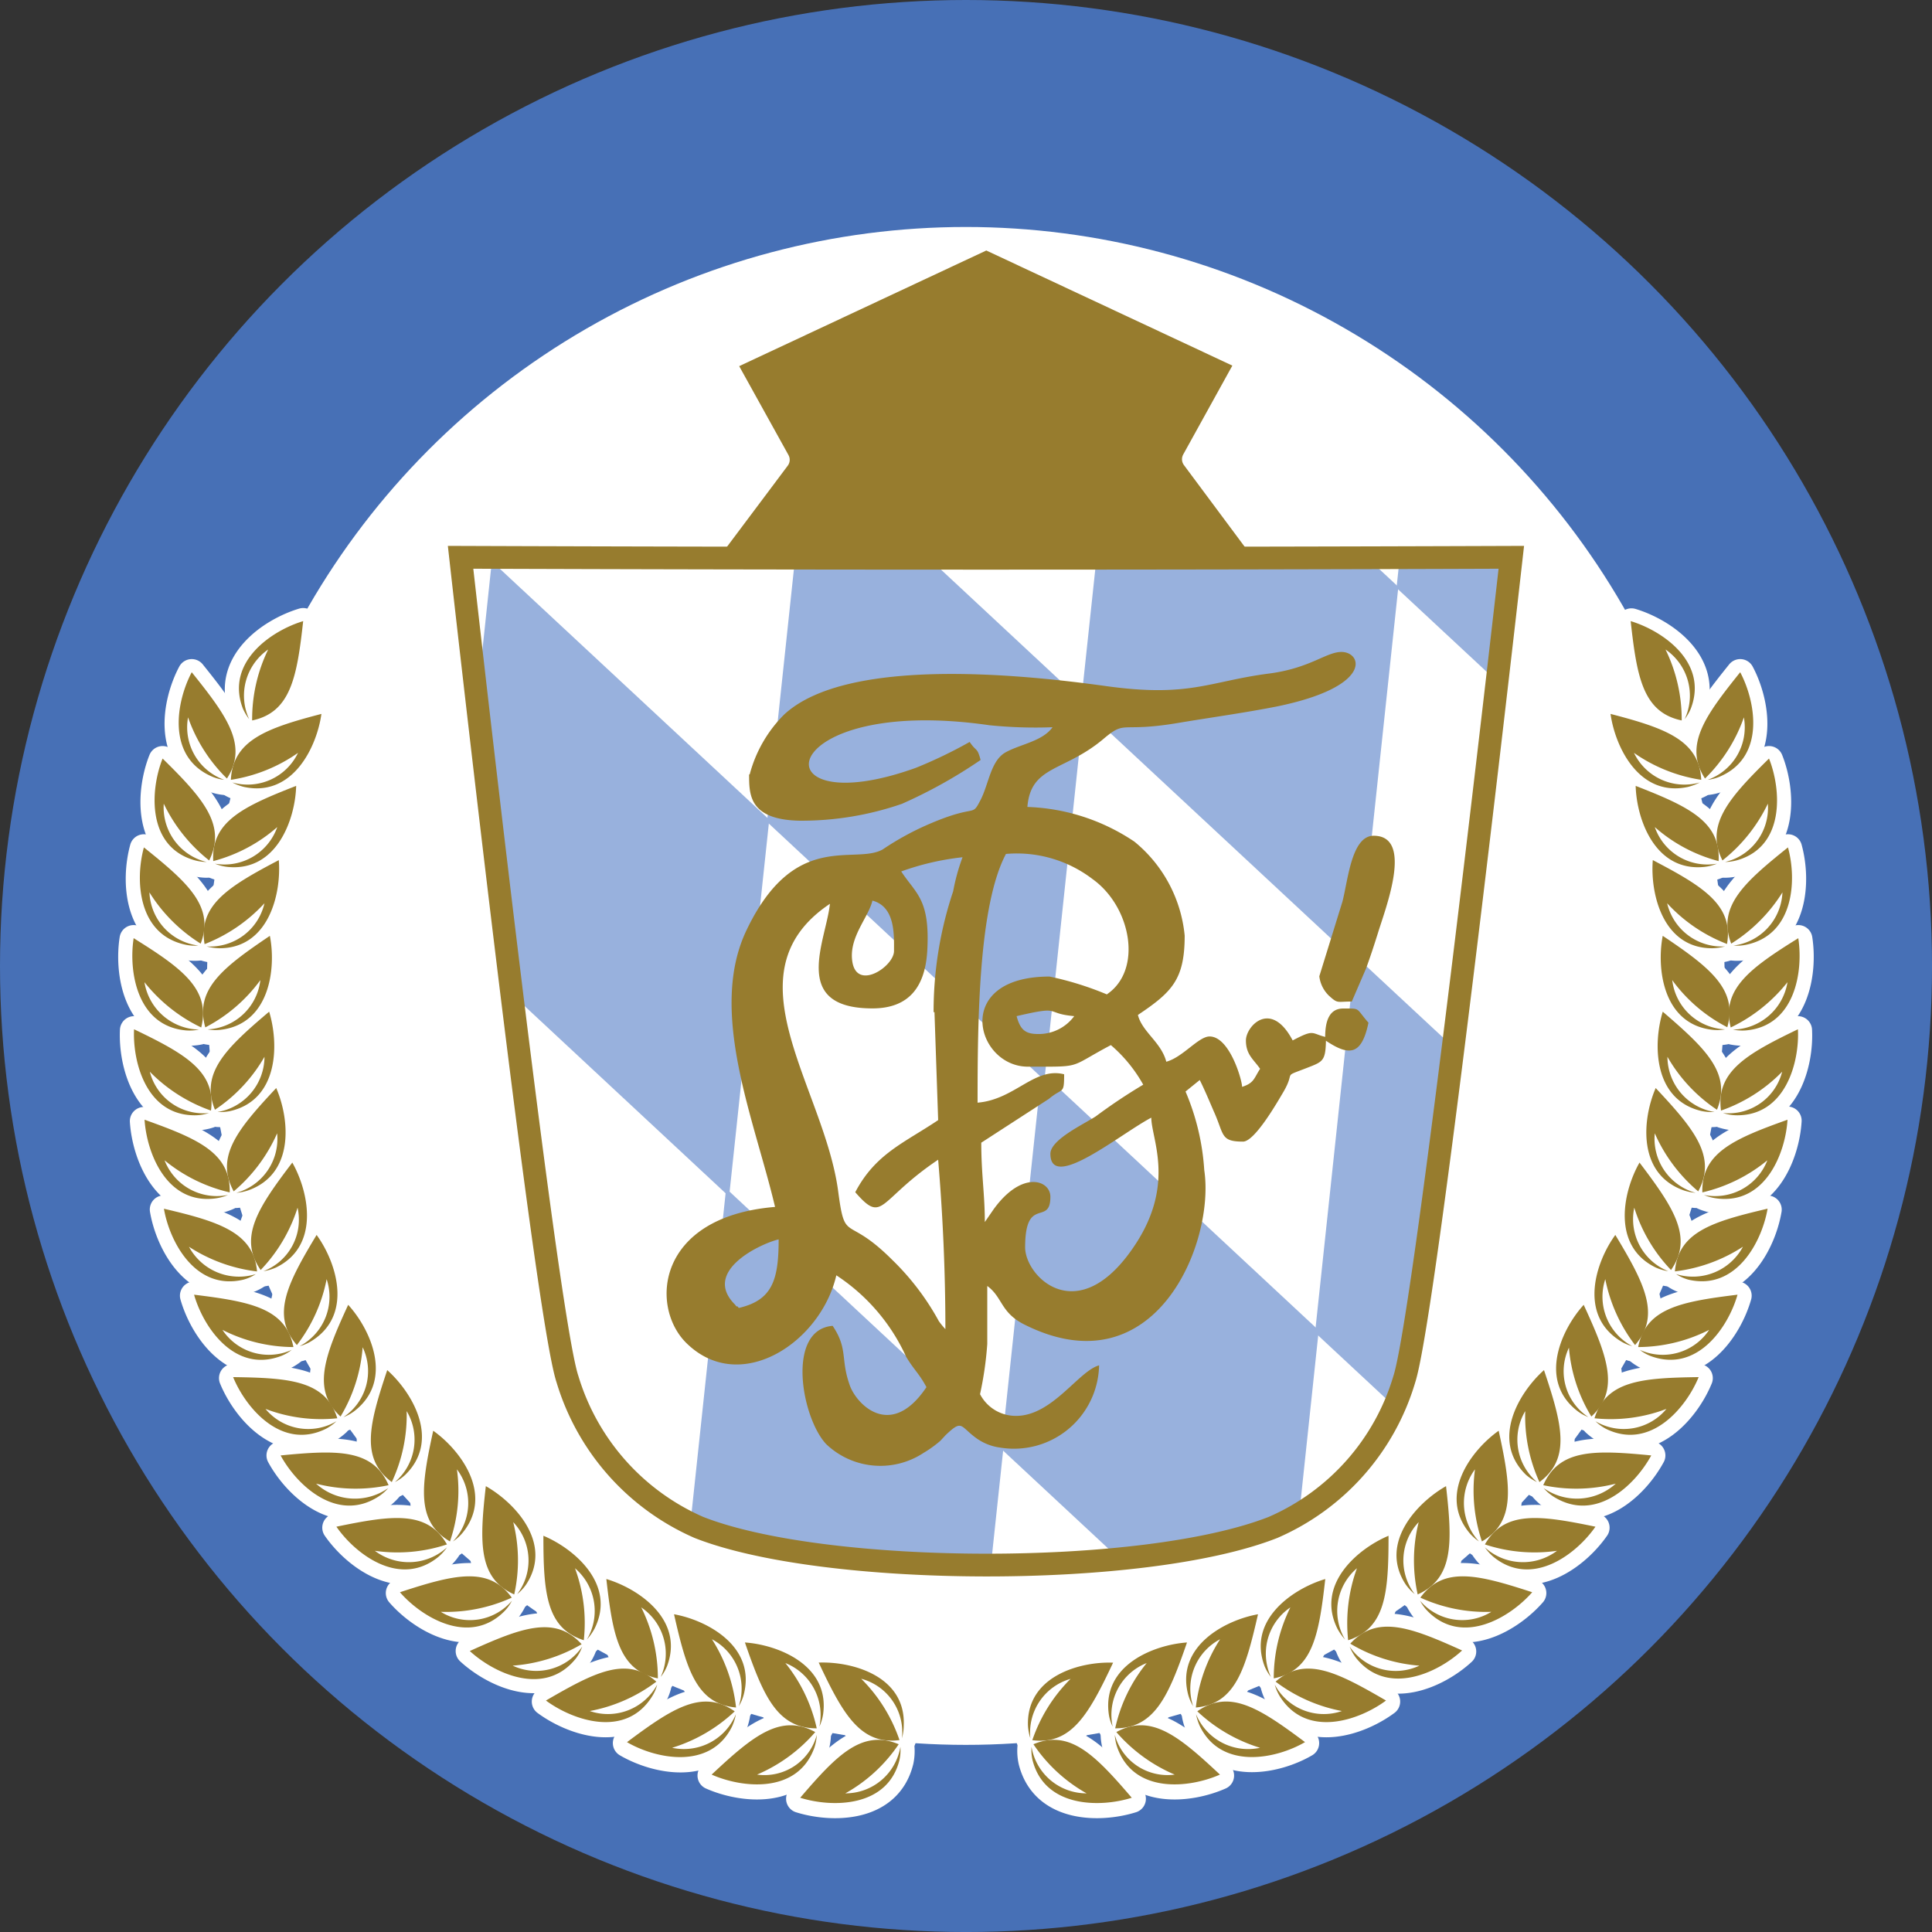 <?xml version="1.0" encoding="UTF-8"?> <svg xmlns="http://www.w3.org/2000/svg" xmlns:xlink="http://www.w3.org/1999/xlink" width="90.879" height="90.879" viewBox="0 0 90.879 90.879"><rect x="0" y="0" width="90.879" height="90.879" fill="#333333" stroke="none"/><defs><clipPath id="clip-path"><path id="Контур_108" data-name="Контур 108" d="M91.334,47.409s-4,35.479-5.033,38.657a11.014,11.014,0,0,1-6.175,6.976c-6.1,2.4-21.108,2.323-27.009,0a11.1,11.1,0,0,1-6.182-6.976c-1.061-3.178-5.027-38.657-5.027-38.657C58.4,47.469,74.839,47.469,91.334,47.409Z" transform="translate(-41.909 -47.409)" fill="none"></path></clipPath></defs><g id="Сгруппировать_1892" data-name="Сгруппировать 1892" transform="translate(9953.013 -16656.012)"><circle id="Эллипс_18" data-name="Эллипс 18" cx="45.44" cy="45.44" r="45.44" transform="translate(-9953.013 16656.012)" fill="#4770b6"></circle><path id="Контур_26" data-name="Контур 26" d="M65.447,127.922h0a2.63,2.63,0,0,0-1.6-2.991A7.42,7.42,0,0,1,65.327,128c-1.856.033-2.51-1.522-3.378-4.005,1.549.1,4.005,1.061,3.678,3.378A2.3,2.3,0,0,1,65.447,127.922Z" transform="translate(-9979.917 16609.355)" fill="#fff" stroke="#fff" stroke-linejoin="round" stroke-width="1.33" fill-rule="evenodd"></path><path id="Контур_27" data-name="Контур 27" d="M71.06,128.923h0a2.6,2.6,0,0,0-1.915-2.8,7.459,7.459,0,0,1,1.8,2.884c-1.842.24-2.67-1.235-3.8-3.645,1.555-.06,4.1.621,4,2.957A2.324,2.324,0,0,1,71.06,128.923Z" transform="translate(-9981.647 16608.9)" fill="#fff" stroke="#fff" stroke-linejoin="round" stroke-width="1.33" fill-rule="evenodd"></path><path id="Контур_28" data-name="Контур 28" d="M64.546,130.232h0a2.365,2.365,0,0,1-.113.6c-.794,2.2-3.411,1.9-4.833,1.268,1.943-1.822,3.244-2.891,4.873-2a7.5,7.5,0,0,1-2.737,2A2.544,2.544,0,0,0,64.546,130.232Z" transform="translate(-9979.138 16607.432)" fill="#fff" stroke="#fff" stroke-linejoin="round" stroke-width="1.33" fill-rule="evenodd"></path><path id="Контур_29" data-name="Контур 29" d="M59.993,126.283h0a2.192,2.192,0,0,0,.24-.567c.574-2.263-1.756-3.485-3.284-3.758.587,2.6,1.061,4.219,2.917,4.386a7.475,7.475,0,0,0-1.135-3.211A2.622,2.622,0,0,1,59.993,126.283Z" transform="translate(-9978.256 16610.033)" fill="#fff" stroke="#fff" stroke-linejoin="round" stroke-width="1.33" fill-rule="evenodd"></path><path id="Контур_30" data-name="Контур 30" d="M58.756,128.7h0a2.632,2.632,0,0,1-3,1.575,7.415,7.415,0,0,0,2.944-1.709c-1.522-1.068-2.931-.147-5.067,1.449,1.335.781,3.919,1.369,4.94-.734A2.542,2.542,0,0,0,58.756,128.7Z" transform="translate(-9977.153 16607.99)" fill="#fff" stroke="#fff" stroke-linejoin="round" stroke-width="1.33" fill-rule="evenodd"></path><path id="Контур_31" data-name="Контур 31" d="M54.736,124.083h0a2.627,2.627,0,0,0-.915-3.271,7.481,7.481,0,0,1,.781,3.338c-1.822-.367-2.123-2-2.423-4.673,1.489.441,3.678,1.9,2.857,4.092A2.243,2.243,0,0,1,54.736,124.083Z" transform="translate(-9976.67 16610.857)" fill="#fff" stroke="#fff" stroke-linejoin="round" stroke-width="1.33" fill-rule="evenodd"></path><path id="Контур_32" data-name="Контур 32" d="M53.153,126.542h0a2,2,0,0,1-.24.554c-1.248,2-3.738,1.121-4.993.194,2.3-1.335,3.8-2.116,5.194-.888a7.459,7.459,0,0,1-3.131,1.382A2.639,2.639,0,0,0,53.153,126.542Z" transform="translate(-9975.253 16608.762)" fill="#fff" stroke="#fff" stroke-linejoin="round" stroke-width="1.33" fill-rule="evenodd"></path><path id="Контур_33" data-name="Контур 33" d="M49.792,121.307h0a2.672,2.672,0,0,0,.354-.5c1.055-2.083-.961-3.778-2.4-4.379,0,2.67.127,4.346,1.9,4.913a7.449,7.449,0,0,0-.414-3.385A2.642,2.642,0,0,1,49.792,121.307Z" transform="translate(-9975.198 16611.871)" fill="#fff" stroke="#fff" stroke-linejoin="round" stroke-width="1.33" fill-rule="evenodd"></path><path id="Контур_34" data-name="Контур 34" d="M47.846,123.759h0a2.615,2.615,0,0,1-3.271.895,7.544,7.544,0,0,0,3.244-1.055c-1.248-1.375-2.83-.781-5.26.32,1.148,1.055,3.525,2.176,4.987.347A1.929,1.929,0,0,0,47.846,123.759Z" transform="translate(-9973.473 16609.754)" fill="#fff" stroke="#fff" stroke-linejoin="round" stroke-width="1.33" fill-rule="evenodd"></path><path id="Контур_35" data-name="Контур 35" d="M45.081,118.01h0a2.625,2.625,0,0,0-.187-3.391,7.346,7.346,0,0,1,.047,3.411c-1.7-.761-1.636-2.443-1.335-5.093,1.335.754,3.178,2.67,1.9,4.62A2.122,2.122,0,0,1,45.081,118.01Z" transform="translate(-9973.766 16613.031)" fill="#fff" stroke="#fff" stroke-linejoin="round" stroke-width="1.33" fill-rule="evenodd"></path><path id="Контур_36" data-name="Контур 36" d="M42.9,120.425h0a2.1,2.1,0,0,1-.354.494c-1.649,1.656-3.9.274-4.913-.895,2.53-.828,4.166-1.248,5.26.254a7.446,7.446,0,0,1-3.338.668A2.6,2.6,0,0,0,42.9,120.425Z" transform="translate(-9971.833 16610.924)" fill="#fff" stroke="#fff" stroke-linejoin="round" stroke-width="1.33" fill-rule="evenodd"></path><path id="Контур_37" data-name="Контур 37" d="M40.69,114.234h0a1.984,1.984,0,0,0,.454-.407c1.482-1.809-.113-3.9-1.382-4.8-.567,2.6-.821,4.272.788,5.207a7.339,7.339,0,0,0,.327-3.391A2.627,2.627,0,0,1,40.69,114.234Z" transform="translate(-9972.397 16614.332)" fill="#fff" stroke="#fff" stroke-linejoin="round" stroke-width="1.33" fill-rule="evenodd"></path><path id="Контур_38" data-name="Контур 38" d="M38.36,116.559h0a2.659,2.659,0,0,1-3.391.16,7.414,7.414,0,0,0,3.391-.3c-.921-1.615-2.59-1.375-5.2-.834.887,1.282,2.97,2.891,4.786,1.429A2.306,2.306,0,0,0,38.36,116.559Z" transform="translate(-9970.349 16612.287)" fill="#fff" stroke="#fff" stroke-linejoin="round" stroke-width="1.33" fill-rule="evenodd"></path><path id="Контур_39" data-name="Контур 39" d="M36.715,110.024h0a2.616,2.616,0,0,0,.554-3.338,7.424,7.424,0,0,1-.7,3.338c-1.489-1.108-1.061-2.737-.214-5.267,1.162,1.028,2.523,3.284.854,4.92A2.3,2.3,0,0,1,36.715,110.024Z" transform="translate(-9971.153 16615.752)" fill="#fff" stroke="#fff" stroke-linejoin="round" stroke-width="1.33" fill-rule="evenodd"></path><path id="Контур_40" data-name="Контур 40" d="M34.289,112.164h0a2.113,2.113,0,0,1-.461.4c-1.962,1.262-3.858-.567-4.6-1.936,2.67-.26,4.338-.314,5.079,1.4a7.444,7.444,0,0,1-3.411-.073A2.6,2.6,0,0,0,34.289,112.164Z" transform="translate(-9969.041 16613.846)" fill="#fff" stroke="#fff" stroke-linejoin="round" stroke-width="1.33" fill-rule="evenodd"></path><path id="Контур_41" data-name="Контур 41" d="M33.2,105.367h0a2,2,0,0,0,.533-.3c1.836-1.442.734-3.832-.314-4.98-1.114,2.417-1.722,4.005-.36,5.254A7.458,7.458,0,0,0,34.1,102.13,2.537,2.537,0,0,1,33.2,105.367Z" transform="translate(-9970.054 16617.303)" fill="#fff" stroke="#fff" stroke-linejoin="round" stroke-width="1.33" fill-rule="evenodd"></path><path id="Контур_42" data-name="Контур 42" d="M30.74,107.323h0a2.613,2.613,0,0,1-3.338-.581,7.335,7.335,0,0,0,3.378.441c-.554-1.776-2.236-1.9-4.9-1.936.587,1.435,2.27,3.465,4.366,2.43A2.688,2.688,0,0,0,30.74,107.323Z" transform="translate(-9967.927 16615.59)" fill="#fff" stroke="#fff" stroke-linejoin="round" stroke-width="1.33" fill-rule="evenodd"></path><path id="Контур_43" data-name="Контур 43" d="M30.2,100.464h0a2.625,2.625,0,0,0,1.268-3.151,7.412,7.412,0,0,1-1.4,3.1c-1.222-1.4-.447-2.9.928-5.18.915,1.254,1.748,3.751-.234,4.986A2.505,2.505,0,0,1,30.2,100.464Z" transform="translate(-9969.116 16618.916)" fill="#fff" stroke="#fff" stroke-linejoin="round" stroke-width="1.33" fill-rule="evenodd"></path><path id="Контур_44" data-name="Контур 44" d="M27.723,102.034h0a2.617,2.617,0,0,1-3.258-.941,7.427,7.427,0,0,0,3.338.808c-.36-1.829-2-2.136-4.673-2.463.427,1.5,1.883,3.7,4.072,2.891A2.133,2.133,0,0,0,27.723,102.034Z" transform="translate(-9967.014 16617.521)" fill="#fff" stroke="#fff" stroke-linejoin="round" stroke-width="1.33" fill-rule="evenodd"></path><path id="Контур_45" data-name="Контур 45" d="M27.722,95.241h0a2.139,2.139,0,0,0,.587-.18c2.1-1.007,1.542-3.584.774-4.933-1.616,2.123-2.55,3.525-1.489,5.053a7.466,7.466,0,0,0,1.736-2.93A2.575,2.575,0,0,1,27.722,95.241Z" transform="translate(-9968.346 16620.615)" fill="#fff" stroke="#fff" stroke-linejoin="round" stroke-width="1.33" fill-rule="evenodd"></path><path id="Контур_46" data-name="Контур 46" d="M25.329,96.458h0a2.632,2.632,0,0,1-3.144-1.288,7.515,7.515,0,0,0,3.2,1.161c-.154-1.875-1.762-2.349-4.379-2.963.26,1.535,1.469,3.878,3.732,3.337A1.988,1.988,0,0,0,25.329,96.458Z" transform="translate(-9966.308 16619.537)" fill="#fff" stroke="#fff" stroke-linejoin="round" stroke-width="1.33" fill-rule="evenodd"></path><path id="Контур_47" data-name="Контур 47" d="M25.883,89.811h0a2.632,2.632,0,0,0,1.923-2.8,7.539,7.539,0,0,1-2.043,2.73c-.888-1.636.194-2.931,2-4.86.621,1.422.895,4.045-1.335,4.82A2.362,2.362,0,0,1,25.883,89.811Z" transform="translate(-9967.783 16622.359)" fill="#fff" stroke="#fff" stroke-linejoin="round" stroke-width="1.33" fill-rule="evenodd"></path><path id="Контур_48" data-name="Контур 48" d="M23.552,90.656h0a2.724,2.724,0,0,1-3.011-1.609,7.457,7.457,0,0,0,3.064,1.509c.047-1.862-1.5-2.523-4.005-3.418.1,1.555,1.035,4.005,3.338,3.7A2.3,2.3,0,0,0,23.552,90.656Z" transform="translate(-9965.84 16621.609)" fill="#fff" stroke="#fff" stroke-linejoin="round" stroke-width="1.33" fill-rule="evenodd"></path><path id="Контур_49" data-name="Контур 49" d="M24.621,84.208h0a1.861,1.861,0,0,0,.607-.047c2.276-.527,2.283-3.158,1.822-4.673C25.015,81.2,23.8,82.372,24.5,84.094a7.355,7.355,0,0,0,2.33-2.483A2.627,2.627,0,0,1,24.621,84.208Z" transform="translate(-9967.402 16624.152)" fill="#fff" stroke="#fff" stroke-linejoin="round" stroke-width="1.33" fill-rule="evenodd"></path><path id="Контур_50" data-name="Контур 50" d="M22.422,84.677h0a2.6,2.6,0,0,1-2.784-1.943,7.5,7.5,0,0,0,2.877,1.829c.247-1.842-1.215-2.67-3.618-3.825-.073,1.549.587,4.1,2.924,4.045A2.189,2.189,0,0,0,22.422,84.677Z" transform="translate(-9965.604 16623.738)" fill="#fff" stroke="#fff" stroke-linejoin="round" stroke-width="1.33" fill-rule="evenodd"></path><path id="Контур_51" data-name="Контур 51" d="M23.973,78.557h0a2.622,2.622,0,0,0,2.483-2.316,7.341,7.341,0,0,1-2.59,2.216c-.507-1.782.828-2.81,3.037-4.3.3,1.522,0,4.139-2.316,4.419A2.059,2.059,0,0,1,23.973,78.557Z" transform="translate(-9967.222 16625.924)" fill="#fff" stroke="#fff" stroke-linejoin="round" stroke-width="1.33" fill-rule="evenodd"></path><path id="Контур_52" data-name="Контур 52" d="M21.916,78.617h0a2.21,2.21,0,0,1-.607.04c-2.33-.2-2.71-2.8-2.47-4.339,2.263,1.409,3.632,2.4,3.178,4.2a7.533,7.533,0,0,1-2.67-2.136A2.653,2.653,0,0,0,21.916,78.617Z" transform="translate(-9965.565 16625.873)" fill="#fff" stroke="#fff" stroke-linejoin="round" stroke-width="1.33" fill-rule="evenodd"></path><path id="Контур_53" data-name="Контур 53" d="M23.943,72.877h0a2.592,2.592,0,0,0,.607.087c2.336,0,2.917-2.6,2.79-4.146-2.363,1.242-3.8,2.116-3.491,3.945a7.47,7.47,0,0,0,2.817-1.923A2.61,2.61,0,0,1,23.943,72.877Z" transform="translate(-9967.239 16627.699)" fill="#fff" stroke="#fff" stroke-linejoin="round" stroke-width="1.33" fill-rule="evenodd"></path><path id="Контур_54" data-name="Контур 54" d="M22.059,72.541h0a2.632,2.632,0,0,1-2.3-2.5,7.554,7.554,0,0,0,2.41,2.41c.668-1.749-.607-2.871-2.67-4.526-.414,1.5-.314,4.132,2,4.586A2.051,2.051,0,0,0,22.059,72.541Z" transform="translate(-9965.743 16627.994)" fill="#fff" stroke="#fff" stroke-linejoin="round" stroke-width="1.33" fill-rule="evenodd"></path><path id="Контур_55" data-name="Контур 55" d="M24.557,67.246h0a2.634,2.634,0,0,0,2.931-1.722,7.426,7.426,0,0,1-3.011,1.6c-.107-1.856,1.415-2.57,3.9-3.538-.04,1.549-.9,4.045-3.224,3.812A2.177,2.177,0,0,1,24.557,67.246Z" transform="translate(-9967.459 16629.439)" fill="#fff" stroke="#fff" stroke-linejoin="round" stroke-width="1.33" fill-rule="evenodd"></path><path id="Контур_56" data-name="Контур 56" d="M22.791,66.575h0a2.315,2.315,0,0,1-.607-.093c-2.23-.668-2.036-3.338-1.462-4.773,1.9,1.869,3.017,3.124,2.19,4.793a7.539,7.539,0,0,1-2.136-2.67A2.681,2.681,0,0,0,22.791,66.575Z" transform="translate(-9966.086 16630.061)" fill="#fff" stroke="#fff" stroke-linejoin="round" stroke-width="1.33" fill-rule="evenodd"></path><path id="Контур_57" data-name="Контур 57" d="M25.787,61.736h0a2.3,2.3,0,0,0,.567.22c2.29.481,3.411-1.9,3.625-3.438-2.57.668-4.166,1.235-4.259,3.091a7.457,7.457,0,0,0,3.158-1.262A2.617,2.617,0,0,1,25.787,61.736Z" transform="translate(-9967.873 16631.125)" fill="#fff" stroke="#fff" stroke-linejoin="round" stroke-width="1.33" fill-rule="evenodd"></path><path id="Контур_58" data-name="Контур 58" d="M24.183,60.638h0a2.623,2.623,0,0,1-1.7-2.937,7.455,7.455,0,0,0,1.829,2.877c1.008-1.569,0-2.937-1.656-5-.728,1.368-1.2,3.958.935,4.9A1.971,1.971,0,0,0,24.183,60.638Z" transform="translate(-9966.65 16632.102)" fill="#fff" stroke="#fff" stroke-linejoin="round" stroke-width="1.33" fill-rule="evenodd"></path><path id="Контур_59" data-name="Контур 59" d="M82,128.923h0a2.337,2.337,0,0,1-.113-.6c-.073-2.336,2.47-3.017,4.005-2.957-1.135,2.41-1.956,3.885-3.8,3.645a7.468,7.468,0,0,1,1.8-2.884A2.649,2.649,0,0,0,82,128.923Z" transform="translate(-9986.546 16608.9)" fill="#fff" stroke="#fff" stroke-linejoin="round" stroke-width="1.33" fill-rule="evenodd"></path><path id="Контур_60" data-name="Контур 60" d="M82.135,131.134h0a2.622,2.622,0,0,0,2.59,2.19,7.4,7.4,0,0,1-2.5-2.31c1.716-.714,2.891.487,4.626,2.517-1.482.467-4.112.481-4.673-1.789A2.21,2.21,0,0,1,82.135,131.134Z" transform="translate(-9986.627 16607.092)" fill="#fff" stroke="#fff" stroke-linejoin="round" stroke-width="1.33" fill-rule="evenodd"></path><path id="Контур_61" data-name="Контур 61" d="M87.744,127.922h0a2.616,2.616,0,0,1,1.6-2.991,7.349,7.349,0,0,0-1.5,3.071c1.856.033,2.51-1.522,3.378-4.005-1.549.1-4.005,1.061-3.678,3.378A1.933,1.933,0,0,0,87.744,127.922Z" transform="translate(-9988.416 16609.355)" fill="#fff" stroke="#fff" stroke-linejoin="round" stroke-width="1.33" fill-rule="evenodd"></path><path id="Контур_62" data-name="Контур 62" d="M88.008,130.232h0a2.173,2.173,0,0,0,.12.6c.788,2.2,3.4,1.9,4.826,1.268-1.943-1.822-3.244-2.891-4.873-2a7.525,7.525,0,0,0,2.744,2A2.564,2.564,0,0,1,88.008,130.232Z" transform="translate(-9988.582 16607.432)" fill="#fff" stroke="#fff" stroke-linejoin="round" stroke-width="1.33" fill-rule="evenodd"></path><path id="Контур_63" data-name="Контур 63" d="M93.364,126.283h0a2.47,2.47,0,0,1-.24-.567c-.574-2.263,1.756-3.485,3.291-3.758-.594,2.6-1.068,4.219-2.924,4.386a7.392,7.392,0,0,1,1.142-3.211A2.625,2.625,0,0,0,93.364,126.283Z" transform="translate(-9990.253 16610.033)" fill="#fff" stroke="#fff" stroke-linejoin="round" stroke-width="1.33" fill-rule="evenodd"></path><path id="Контур_64" data-name="Контур 64" d="M93.728,128.7h0a2.636,2.636,0,0,0,3.011,1.575,7.391,7.391,0,0,1-2.951-1.709c1.522-1.068,2.931-.147,5.067,1.449-1.335.781-3.912,1.335-4.94-.734A2.542,2.542,0,0,1,93.728,128.7Z" transform="translate(-9990.481 16607.99)" fill="#fff" stroke="#fff" stroke-linejoin="round" stroke-width="1.33" fill-rule="evenodd"></path><path id="Контур_65" data-name="Контур 65" d="M98.769,124.083h0a2.627,2.627,0,0,1,.915-3.271,7.481,7.481,0,0,0-.781,3.338c1.822-.367,2.123-2,2.423-4.673-1.489.441-3.678,1.9-2.857,4.092A2.243,2.243,0,0,0,98.769,124.083Z" transform="translate(-9992 16610.857)" fill="#fff" stroke="#fff" stroke-linejoin="round" stroke-width="1.33" fill-rule="evenodd"></path><path id="Контур_66" data-name="Контур 66" d="M99.278,126.542h0a2.187,2.187,0,0,0,.24.554c1.255,2,3.745,1.121,4.993.194-2.3-1.335-3.8-2.116-5.194-.888a7.46,7.46,0,0,0,3.118,1.382A2.622,2.622,0,0,1,99.278,126.542Z" transform="translate(-9992.327 16608.762)" fill="#fff" stroke="#fff" stroke-linejoin="round" stroke-width="1.33" fill-rule="evenodd"></path><path id="Контур_67" data-name="Контур 67" d="M103.907,121.307h0a2.672,2.672,0,0,1-.354-.5c-1.048-2.083.961-3.778,2.4-4.379,0,2.67-.127,4.346-1.9,4.913a7.523,7.523,0,0,1,.414-3.385A2.642,2.642,0,0,0,103.907,121.307Z" transform="translate(-9993.651 16611.871)" fill="#fff" stroke="#fff" stroke-linejoin="round" stroke-width="1.33" fill-rule="evenodd"></path><path id="Контур_68" data-name="Контур 68" d="M104.558,123.769h0a2.621,2.621,0,0,0,3.278.895,7.538,7.538,0,0,1-3.251-1.035c1.255-1.375,2.83-.781,5.26.32-1.141,1.055-3.524,2.176-4.986.347A2.128,2.128,0,0,1,104.558,123.769Z" transform="translate(-9994.083 16609.746)" fill="#fff" stroke="#fff" stroke-linejoin="round" stroke-width="1.33" fill-rule="evenodd"></path><path id="Контур_69" data-name="Контур 69" d="M108.711,118.01h0a2.625,2.625,0,0,1,.187-3.391,7.436,7.436,0,0,0-.047,3.411c1.7-.761,1.635-2.443,1.334-5.093-1.334.754-3.177,2.67-1.9,4.62A2.336,2.336,0,0,0,108.711,118.01Z" transform="translate(-9995.178 16613.031)" fill="#fff" stroke="#fff" stroke-linejoin="round" stroke-width="1.33" fill-rule="evenodd"></path><path id="Контур_70" data-name="Контур 70" d="M109.518,120.425h0a2.239,2.239,0,0,0,.36.494c1.642,1.656,3.891.274,4.913-.895-2.537-.828-4.172-1.248-5.26.254a7.407,7.407,0,0,0,3.337.668A2.6,2.6,0,0,1,109.518,120.425Z" transform="translate(-9995.731 16610.924)" fill="#fff" stroke="#fff" stroke-linejoin="round" stroke-width="1.33" fill-rule="evenodd"></path><path id="Контур_71" data-name="Контур 71" d="M113.144,114.234h0a2.2,2.2,0,0,1-.454-.407c-1.481-1.809.113-3.9,1.382-4.8.567,2.6.821,4.272-.788,5.207a7.521,7.521,0,0,1-.327-3.391A2.668,2.668,0,0,0,113.144,114.234Z" transform="translate(-9996.589 16614.332)" fill="#fff" stroke="#fff" stroke-linejoin="round" stroke-width="1.33" fill-rule="evenodd"></path><path id="Контур_72" data-name="Контур 72" d="M114.087,116.559h0a2.66,2.66,0,0,0,3.391.16,7.424,7.424,0,0,1-3.391-.3c.921-1.615,2.59-1.375,5.2-.834-.888,1.282-2.971,2.891-4.786,1.429A2.327,2.327,0,0,1,114.087,116.559Z" transform="translate(-9997.252 16612.287)" fill="#fff" stroke="#fff" stroke-linejoin="round" stroke-width="1.33" fill-rule="evenodd"></path><path id="Контур_73" data-name="Контур 73" d="M117.107,110.024h0a2.617,2.617,0,0,1-.554-3.338,7.437,7.437,0,0,0,.668,3.338c1.5-1.108,1.061-2.737.214-5.267-1.162,1.028-2.523,3.284-.854,4.92A2.511,2.511,0,0,0,117.107,110.024Z" transform="translate(-9997.82 16615.752)" fill="#fff" stroke="#fff" stroke-linejoin="round" stroke-width="1.33" fill-rule="evenodd"></path><path id="Контур_74" data-name="Контур 74" d="M118.217,112.164h0a2.144,2.144,0,0,0,.461.4c2,1.262,3.858-.567,4.6-1.936-2.67-.26-4.332-.314-5.08,1.4a7.447,7.447,0,0,0,3.411-.073A2.6,2.6,0,0,1,118.217,112.164Z" transform="translate(-9998.618 16613.846)" fill="#fff" stroke="#fff" stroke-linejoin="round" stroke-width="1.33" fill-rule="evenodd"></path><path id="Контур_75" data-name="Контур 75" d="M120.621,105.367h0a2.006,2.006,0,0,1-.534-.3c-1.836-1.442-.728-3.832.314-4.98,1.115,2.417,1.722,4.005.361,5.254a7.351,7.351,0,0,1-1.055-3.238A2.567,2.567,0,0,0,120.621,105.367Z" transform="translate(-9998.919 16617.303)" fill="#fff" stroke="#fff" stroke-linejoin="round" stroke-width="1.33" fill-rule="evenodd"></path><path id="Контур_76" data-name="Контур 76" d="M121.854,107.323h0a2.613,2.613,0,0,0,3.338-.581,7.346,7.346,0,0,1-3.385.441c.554-1.776,2.236-1.9,4.9-1.936-.587,1.435-2.27,3.465-4.366,2.43A2.663,2.663,0,0,1,121.854,107.323Z" transform="translate(-9999.817 16615.59)" fill="#fff" stroke="#fff" stroke-linejoin="round" stroke-width="1.33" fill-rule="evenodd"></path><path id="Контур_77" data-name="Контур 77" d="M123.583,100.464h0a2.632,2.632,0,0,1-1.268-3.151,7.49,7.49,0,0,0,1.4,3.1c1.222-1.4.447-2.9-.928-5.18-.915,1.254-1.749,3.751.234,4.986A2.505,2.505,0,0,0,123.583,100.464Z" transform="translate(-9999.817 16618.916)" fill="#fff" stroke="#fff" stroke-linejoin="round" stroke-width="1.33" fill-rule="evenodd"></path><path id="Контур_78" data-name="Контур 78" d="M124.967,102.034h0a2.615,2.615,0,0,0,3.258-.941,7.429,7.429,0,0,1-3.338.808c.36-1.829,2-2.136,4.673-2.463-.427,1.5-1.876,3.692-4.072,2.891A2.12,2.12,0,0,1,124.967,102.034Z" transform="translate(-10000.842 16617.521)" fill="#fff" stroke="#fff" stroke-linejoin="round" stroke-width="1.33" fill-rule="evenodd"></path><path id="Контур_79" data-name="Контур 79" d="M125.989,95.241h0a2.132,2.132,0,0,1-.587-.18c-2.083-1.014-1.549-3.584-.748-4.933,1.609,2.123,2.543,3.525,1.482,5.053a7.44,7.44,0,0,1-1.729-2.93A2.585,2.585,0,0,0,125.989,95.241Z" transform="translate(-10000.527 16620.615)" fill="#fff" stroke="#fff" stroke-linejoin="round" stroke-width="1.33" fill-rule="evenodd"></path><path id="Контур_80" data-name="Контур 80" d="M127.527,96.461h0a2.632,2.632,0,0,0,3.144-1.288,7.485,7.485,0,0,1-3.2,1.161c.154-1.855,1.762-2.342,4.359-2.957-.26,1.535-1.462,3.878-3.732,3.337A2.113,2.113,0,0,1,127.527,96.461Z" transform="translate(-10001.698 16619.535)" fill="#fff" stroke="#fff" stroke-linejoin="round" stroke-width="1.33" fill-rule="evenodd"></path><path id="Контур_81" data-name="Контур 81" d="M127.78,89.811h0a2.639,2.639,0,0,1-1.923-2.8,7.532,7.532,0,0,0,2.043,2.73c.888-1.636-.194-2.931-2-4.86-.621,1.422-.895,4.045,1.335,4.82A2.47,2.47,0,0,0,127.78,89.811Z" transform="translate(-10001.031 16622.359)" fill="#fff" stroke="#fff" stroke-linejoin="round" stroke-width="1.33" fill-rule="evenodd"></path><path id="Контур_82" data-name="Контур 82" d="M129.48,90.646h0a2.639,2.639,0,0,0,2.984-1.629,7.481,7.481,0,0,1-3.057,1.509c-.053-1.862,1.5-2.523,4.005-3.418-.093,1.555-1.035,4.005-3.338,3.7A2.294,2.294,0,0,1,129.48,90.646Z" transform="translate(-10002.343 16621.619)" fill="#fff" stroke="#fff" stroke-linejoin="round" stroke-width="1.33" fill-rule="evenodd"></path><path id="Контур_83" data-name="Контур 83" d="M128.934,84.208h0a1.9,1.9,0,0,1-.614-.047c-2.276-.527-2.283-3.158-1.822-4.673,2,1.716,3.251,2.884,2.55,4.606a7.349,7.349,0,0,1-2.33-2.483A2.627,2.627,0,0,0,128.934,84.208Z" transform="translate(-10001.297 16624.152)" fill="#fff" stroke="#fff" stroke-linejoin="round" stroke-width="1.33" fill-rule="evenodd"></path><path id="Контур_84" data-name="Контур 84" d="M130.8,84.677h0a2.6,2.6,0,0,0,2.784-1.943,7.45,7.45,0,0,1-2.877,1.829c-.247-1.842,1.222-2.67,3.618-3.825.08,1.549-.587,4.1-2.924,4.045A2.19,2.19,0,0,1,130.8,84.677Z" transform="translate(-10002.766 16623.738)" fill="#fff" stroke="#fff" stroke-linejoin="round" stroke-width="1.33" fill-rule="evenodd"></path><path id="Контур_85" data-name="Контур 85" d="M129.5,78.557h0a2.628,2.628,0,0,1-2.483-2.316,7.34,7.34,0,0,0,2.59,2.216c.507-1.782-.828-2.817-3.037-4.3-.294,1.522,0,4.139,2.323,4.419A2.015,2.015,0,0,0,129.5,78.557Z" transform="translate(-10001.37 16625.924)" fill="#fff" stroke="#fff" stroke-linejoin="round" stroke-width="1.33" fill-rule="evenodd"></path><path id="Контур_86" data-name="Контур 86" d="M131.464,78.617h0a2.209,2.209,0,0,0,.607.04c2.33-.2,2.71-2.8,2.47-4.339-2.263,1.409-3.632,2.4-3.178,4.2a7.533,7.533,0,0,0,2.67-2.136A2.653,2.653,0,0,1,131.464,78.617Z" transform="translate(-10002.965 16625.873)" fill="#fff" stroke="#fff" stroke-linejoin="round" stroke-width="1.33" fill-rule="evenodd"></path><path id="Контур_87" data-name="Контур 87" d="M129.307,72.877h0a2.6,2.6,0,0,1-.608.087c-2.336,0-2.917-2.6-2.79-4.146,2.363,1.235,3.805,2.116,3.491,3.945a7.47,7.47,0,0,1-2.817-1.923A2.629,2.629,0,0,0,129.307,72.877Z" transform="translate(-10001.176 16627.699)" fill="#fff" stroke="#fff" stroke-linejoin="round" stroke-width="1.33" fill-rule="evenodd"></path><path id="Контур_88" data-name="Контур 88" d="M131.465,72.541h0a2.632,2.632,0,0,0,2.3-2.5,7.561,7.561,0,0,1-2.41,2.41c-.668-1.749.607-2.871,2.67-4.526.414,1.5.314,4.132-2,4.586A2.052,2.052,0,0,1,131.465,72.541Z" transform="translate(-10002.934 16627.994)" fill="#fff" stroke="#fff" stroke-linejoin="round" stroke-width="1.33" fill-rule="evenodd"></path><path id="Контур_89" data-name="Контур 89" d="M128.535,67.246h0a2.622,2.622,0,0,1-2.924-1.722,7.336,7.336,0,0,0,3,1.6c.107-1.856-1.415-2.57-3.9-3.538.04,1.549.9,4.045,3.224,3.812A2.177,2.177,0,0,0,128.535,67.246Z" transform="translate(-10000.784 16629.439)" fill="#fff" stroke="#fff" stroke-linejoin="round" stroke-width="1.33" fill-rule="evenodd"></path><path id="Контур_90" data-name="Контур 90" d="M130.81,66.575h0a2.315,2.315,0,0,0,.607-.093c2.23-.668,2.036-3.338,1.462-4.773-1.9,1.869-3.017,3.124-2.19,4.793a7.538,7.538,0,0,0,2.136-2.67C133.046,65.239,131.918,66.141,130.81,66.575Z" transform="translate(-10002.68 16630.061)" fill="#fff" stroke="#fff" stroke-linejoin="round" stroke-width="1.33" fill-rule="evenodd"></path><path id="Контур_91" data-name="Контур 91" d="M127.136,61.736h0a2.557,2.557,0,0,1-.574.22c-2.29.481-3.411-1.9-3.625-3.438,2.577.668,4.172,1.235,4.266,3.091a7.443,7.443,0,0,1-3.164-1.262A2.625,2.625,0,0,0,127.136,61.736Z" transform="translate(-10000.192 16631.125)" fill="#fff" stroke="#fff" stroke-linejoin="round" stroke-width="1.33" fill-rule="evenodd"></path><path id="Контур_92" data-name="Контур 92" d="M129.523,60.638h0a2.623,2.623,0,0,0,1.7-2.937,7.463,7.463,0,0,1-1.829,2.877c-1.008-1.569,0-2.937,1.656-5,.728,1.368,1.2,3.958-.935,4.9A2.263,2.263,0,0,1,129.523,60.638Z" transform="translate(-10002.206 16632.102)" fill="#fff" stroke="#fff" stroke-linejoin="round" stroke-width="1.33" fill-rule="evenodd"></path><path id="Контур_93" data-name="Контур 93" d="M70.551,131.134a2.62,2.62,0,0,1-2.589,2.19,7.428,7.428,0,0,0,2.51-2.31c-1.722-.714-2.9.487-4.633,2.517,1.482.467,4.119.481,4.672-1.789A2.159,2.159,0,0,0,70.551,131.134Z" transform="translate(-9981.211 16607.092)" fill="#fff" stroke="#fff" stroke-linejoin="round" stroke-width="1.33" fill-rule="evenodd"></path><path id="Контур_94" data-name="Контур 94" d="M26.769,56.591h0a2.637,2.637,0,0,1,.895-3.277,7.456,7.456,0,0,0-.754,3.337c1.816-.381,2.109-2.042,2.4-4.672-1.489.447-3.672,1.929-2.837,4.111A2.641,2.641,0,0,0,26.769,56.591Z" transform="translate(-9968.062 16633.299)" fill="#fff" stroke="#fff" stroke-linejoin="round" stroke-width="1.33" fill-rule="evenodd"></path><path id="Контур_95" data-name="Контур 95" d="M126.914,56.6h0a2.622,2.622,0,0,0-.895-3.277,7.466,7.466,0,0,1,.794,3.35c-1.822-.381-2.109-2.042-2.4-4.672,1.489.447,3.665,1.929,2.83,4.111A2.1,2.1,0,0,1,126.914,56.6Z" transform="translate(-10000.685 16633.291)" fill="#fff" stroke="#fff" stroke-linejoin="round" stroke-width="1.33" fill-rule="evenodd"></path><circle id="Эллипс_19" data-name="Эллипс 19" cx="35.7" cy="35.7" r="35.7" transform="translate(-9943.281 16666.689)" fill="#fff"></circle><path id="Контур_96" data-name="Контур 96" d="M72.216,25.059,59.994,30.78l2.557,4.613-3.732,4.98H85.648l-3.725-5.007,2.55-4.613L72.3,25.059Z" transform="translate(-9978.877 16642.248)" fill="#977c2e" stroke="#fff" stroke-linejoin="round" stroke-width="0.92" fill-rule="evenodd"></path><path id="Контур_97" data-name="Контур 97" d="M91.334,47.409s-4,35.479-5.033,38.657a11.014,11.014,0,0,1-6.175,6.976c-6.1,2.4-21.108,2.323-27.009,0a11.1,11.1,0,0,1-6.182-6.976c-1.061-3.178-5.027-38.657-5.027-38.657C58.4,47.469,74.839,47.469,91.334,47.409Z" transform="translate(-9973.256 16634.818)" fill="#fff" fill-rule="evenodd"></path><g id="Сгруппировать_1210" data-name="Сгруппировать 1210" transform="translate(-9931.347 16682.229)"><g id="Сгруппировать_1209" data-name="Сгруппировать 1209" clip-path="url(#clip-path)"><g id="Сгруппировать_1208" data-name="Сгруппировать 1208" transform="translate(-0.414 -16.295)"><path id="Контур_98" data-name="Контур 98" d="M76.549,69.368l1.882-17.73L65.388,39.489,63.5,57.219Z" transform="translate(-48.673 -28.481)" fill="#98b1dd" fill-rule="evenodd"></path><path id="Контур_99" data-name="Контур 99" d="M98.659,61.172l1.889-17.73L87.5,31.3,85.608,49.022Z" transform="translate(-56.023 -25.759)" fill="#98b1dd" fill-rule="evenodd"></path><path id="Контур_100" data-name="Контур 100" d="M54.333,77.568l1.889-17.73L43.172,47.689l-1.882,17.73Z" transform="translate(-41.289 -31.207)" fill="#98b1dd" fill-rule="evenodd"></path><path id="Контур_101" data-name="Контур 101" d="M120.9,52.872l1.889-17.723L109.74,23l-1.882,17.73Z" transform="translate(-63.419 -22.999)" fill="#98b1dd" fill-rule="evenodd"></path><path id="Контур_102" data-name="Контур 102" d="M93.059,113.557l1.882-17.73L81.9,83.678l-1.889,17.73Z" transform="translate(-54.161 -43.171)" fill="#98b1dd" fill-rule="evenodd"></path><path id="Контур_103" data-name="Контур 103" d="M115.168,105.361l1.889-17.73-13.05-12.143-1.889,17.723Z" transform="translate(-61.511 -40.449)" fill="#98b1dd" fill-rule="evenodd"></path><path id="Контур_104" data-name="Контур 104" d="M70.839,121.75l1.889-17.723L59.678,91.878l-1.889,17.73Z" transform="translate(-46.774 -45.897)" fill="#98b1dd" fill-rule="evenodd"></path><path id="Контур_105" data-name="Контур 105" d="M137.411,97.061,139.3,79.338,126.25,67.188l-1.882,17.73Z" transform="translate(-68.908 -37.69)" fill="#98b1dd" fill-rule="evenodd"></path><path id="Контур_106" data-name="Контур 106" d="M59.836,84.932c-.033,0-.08-.107-.093-.073s-.08-.06-.093-.08C58.06,83.2,60.878,81.9,61.7,81.709,61.7,83.624,61.4,84.565,59.836,84.932ZM73.908,72.049c-.6,0-.841-.194-1.015-.841,2.2-.514,1.268-.127,2.71,0A2.071,2.071,0,0,1,73.908,72.049Zm3.224-1.862c1.7-1.135,1.162-4.119-.668-5.427a5.868,5.868,0,0,0-4.072-1.182c-1.288,2.43-1.335,7.837-1.335,11.7,1.762-.147,2.67-1.689,4.072-1.335,0,.981-.067.607-.714,1.155l-3.184,2.063c0,1.489.167,2.423.167,3.732l.414-.6c1.335-1.849,2.67-1.375,2.67-.587,0,1.4-1.188-.08-1.188,2.377,0,1.4,2.55,3.945,5.227-.2,1.829-2.837.708-4.92.708-5.9-1.469.774-4.746,3.5-4.746,1.7,0-.668,1.569-1.389,2.136-1.762a25.949,25.949,0,0,1,2.23-1.489,6.829,6.829,0,0,0-1.522-1.862c-2.049,1.081-1.268,1.015-3.9,1.015-2.463,0-3.585-4.239,1.015-4.239a14.869,14.869,0,0,1,2.717.848ZM66.111,65.774c1.087.287,1.015,1.636,1.015,2.37s-1.762,1.9-1.963.481C65,67.49,65.924,66.575,66.111,65.774Zm2.877,5.254a17.814,17.814,0,0,1,.921-5.694,9.512,9.512,0,0,1,.441-1.6,12.372,12.372,0,0,0-2.884.668c.7,1.068,1.368,1.3,1.222,3.772-.107,1.636-.841,2.67-2.576,2.67-3.885,0-2.183-3.171-2-4.92-4.893,3.278-.267,8.612.387,13.518.334,2.517.367,1.055,2.537,3.224a12.065,12.065,0,0,1,2.2,2.891,3.669,3.669,0,0,0,.307.374c0-2.784-.127-5.42-.34-7.97-2.85,1.916-2.563,3.064-3.9,1.529.955-1.816,2.3-2.316,3.9-3.391l-.174-5.087ZM60.31,59.839c0,.955,0,2.13,2.383,2.176a14.462,14.462,0,0,0,4.806-.794,23.046,23.046,0,0,0,3.7-2.063c-.167-.621-.18-.354-.514-.848a21.751,21.751,0,0,1-2.523,1.215c-7.576,2.73-6.762-3.477,3.458-2a21.539,21.539,0,0,0,2.964.093c-.481.668-1.515.794-2.21,1.182s-.788,1.475-1.168,2.223c-.447.861-.14.187-2.3,1.095a13.326,13.326,0,0,0-2.322,1.255c-1.335.728-4.132-.935-6.389,3.778-1.842,3.825.374,8.939,1.335,13.031-5.574.461-5.9,4.672-4.186,6.388,2.523,2.51,6.335,0,7.069-3.171a9.054,9.054,0,0,1,3.284,3.832c.367.614.621.8.955,1.429-1.7,2.537-3.337.754-3.618-.12-.427-1.215-.067-1.682-.794-2.764-2.19.18-1.475,4.306-.307,5.561a3.69,3.69,0,0,0,4.585.414,5.5,5.5,0,0,0,.788-.567l.247-.267c.8-.761.668-.421,1.442.14A2.465,2.465,0,0,0,72.1,91.5a4.006,4.006,0,0,0,4.673-3.865c-.961.26-2.2,2.376-3.9,2.376a1.89,1.89,0,0,1-1.7-1.021,16.339,16.339,0,0,0,.34-2.363V83.9c.734.541.614,1.248,1.749,1.816,6.155,3.084,8.972-3.851,8.458-7.262a11.189,11.189,0,0,0-.881-3.7l.668-.541c.247.487.5,1.108.7,1.562.447,1.021.287,1.335,1.335,1.335.554,0,1.616-1.856,1.9-2.336.594-1.015-.087-.668,1.081-1.121.768-.3.9-.314.921-1.288,1.115.748,1.682.668,2-.848-.621-.708-.347-.668-1.188-.668-.668,0-.848.614-.848,1.335-.668-.167-.507-.374-1.529.167-1.028-1.949-2.2-.668-2.2,0s.36.888.668,1.335c-.287.434-.274.668-.848.848,0-.32-.587-2.37-1.529-2.37-.521,0-1.262.981-2.036,1.188-.24-.921-1.135-1.4-1.335-2.2,1.6-1.075,2.2-1.662,2.2-3.732A6.507,6.507,0,0,0,78.434,63,9.573,9.573,0,0,0,73.4,61.368c.16-1.963,1.729-1.642,3.578-3.2,1.081-.915.741-.287,3.491-.748,1.509-.254,3.164-.481,4.673-.78,4.546-.935,4.005-2.563,3.031-2.563-.721,0-1.462.761-3.4,1.015-2.837.367-3.732,1.142-7.7.587-3.8-.527-12.122-1.415-15.106,1.334a6.218,6.218,0,0,0-1.629,2.824Z" transform="translate(-46.325 -33.332)" fill="#977c2e" fill-rule="evenodd"></path><path id="Контур_107" data-name="Контур 107" d="M102.418,73.637a1.525,1.525,0,0,0,.447.908c.434.394.367.28,1.081.28l.668-1.549c.207-.567.374-1.075.554-1.649.354-1.168,1.709-4.6-.194-4.6-1.048,0-1.208,2.116-1.469,3.1Z" transform="translate(-61.611 -37.636)" fill="#977c2e" fill-rule="evenodd"></path></g></g></g><path id="Контур_109" data-name="Контур 109" d="M91.334,47.409s-4,35.479-5.033,38.657a11.014,11.014,0,0,1-6.175,6.976c-6.1,2.4-21.108,2.323-27.009,0a11.1,11.1,0,0,1-6.182-6.976c-1.061-3.178-5.027-38.657-5.027-38.657C58.4,47.469,74.839,47.469,91.334,47.409Z" transform="translate(-9973.256 16634.818)" fill="none" stroke="#977c2e" stroke-miterlimit="22.929" stroke-width="1.07"></path><path id="Контур_110" data-name="Контур 110" d="M65.444,127.836h0a2.63,2.63,0,0,0-1.6-2.991,7.424,7.424,0,0,1,1.475,3.071c-1.856,0-2.51-1.522-3.378-4.039,1.549.107,4.005,1.061,3.678,3.378A2.294,2.294,0,0,1,65.444,127.836Z" transform="translate(-9979.914 16609.395)" fill="#977c2e" fill-rule="evenodd"></path><path id="Контур_111" data-name="Контур 111" d="M71.06,128.853h0a2.6,2.6,0,0,0-1.915-2.8,7.459,7.459,0,0,1,1.8,2.884c-1.842.24-2.67-1.235-3.8-3.645,1.555-.06,4.1.621,4,2.957A2.324,2.324,0,0,1,71.06,128.853Z" transform="translate(-9981.647 16608.926)" fill="#977c2e" fill-rule="evenodd"></path><path id="Контур_112" data-name="Контур 112" d="M64.546,130.162h0a2.365,2.365,0,0,1-.113.6c-.794,2.2-3.411,1.9-4.833,1.268,1.943-1.822,3.244-2.891,4.873-2a7.5,7.5,0,0,1-2.737,2A2.551,2.551,0,0,0,64.546,130.162Z" transform="translate(-9979.138 16607.457)" fill="#977c2e" fill-rule="evenodd"></path><path id="Контур_113" data-name="Контур 113" d="M59.993,126.213h0a1.98,1.98,0,0,0,.24-.567c.574-2.263-1.756-3.485-3.284-3.758.587,2.6,1.061,4.219,2.917,4.386a7.476,7.476,0,0,0-1.135-3.211A2.622,2.622,0,0,1,59.993,126.213Z" transform="translate(-9978.256 16610.057)" fill="#977c2e" fill-rule="evenodd"></path><path id="Контур_114" data-name="Контур 114" d="M58.756,128.632h0a2.643,2.643,0,0,1-3,1.582A7.52,7.52,0,0,0,58.7,128.5c-1.522-1.068-2.931-.147-5.067,1.449,1.335.781,3.919,1.335,4.94-.734A2.542,2.542,0,0,0,58.756,128.632Z" transform="translate(-9977.153 16608.012)" fill="#977c2e" fill-rule="evenodd"></path><path id="Контур_115" data-name="Контур 115" d="M54.736,124.013h0a2.629,2.629,0,0,0-.915-3.271,7.481,7.481,0,0,1,.781,3.338c-1.822-.367-2.123-2-2.423-4.673,1.489.441,3.678,1.9,2.857,4.092A2.079,2.079,0,0,1,54.736,124.013Z" transform="translate(-9976.67 16610.881)" fill="#977c2e" fill-rule="evenodd"></path><path id="Контур_116" data-name="Контур 116" d="M53.153,126.472h0a1.894,1.894,0,0,1-.24.554c-1.248,2-3.738,1.121-4.993.194,2.3-1.335,3.8-2.116,5.194-.888a7.458,7.458,0,0,1-3.131,1.382A2.631,2.631,0,0,0,53.153,126.472Z" transform="translate(-9975.253 16608.783)" fill="#977c2e" fill-rule="evenodd"></path><path id="Контур_117" data-name="Контур 117" d="M49.792,121.237h0a2.672,2.672,0,0,0,.354-.5c1.055-2.083-.961-3.778-2.4-4.379,0,2.67.127,4.346,1.9,4.913a7.449,7.449,0,0,0-.414-3.385A2.638,2.638,0,0,1,49.792,121.237Z" transform="translate(-9975.198 16611.895)" fill="#977c2e" fill-rule="evenodd"></path><path id="Контур_118" data-name="Контур 118" d="M47.846,123.713h0a2.615,2.615,0,0,1-3.271.895,7.454,7.454,0,0,0,3.244-1.008c-1.248-1.375-2.83-.781-5.26.32,1.148,1.055,3.525,2.176,4.987.354A1.994,1.994,0,0,0,47.846,123.713Z" transform="translate(-9973.473 16609.754)" fill="#977c2e" fill-rule="evenodd"></path><path id="Контур_119" data-name="Контур 119" d="M45.081,117.94h0a2.615,2.615,0,0,0-.187-3.385,7.336,7.336,0,0,1,.047,3.4c-1.7-.761-1.636-2.443-1.335-5.093,1.335.754,3.178,2.67,1.9,4.62A2.121,2.121,0,0,1,45.081,117.94Z" transform="translate(-9973.766 16613.057)" fill="#977c2e" fill-rule="evenodd"></path><path id="Контур_120" data-name="Контур 120" d="M42.9,120.365h0a2.006,2.006,0,0,1-.354.494c-1.649,1.656-3.9.274-4.913-.895,2.53-.828,4.166-1.248,5.26.254a7.446,7.446,0,0,1-3.338.668A2.6,2.6,0,0,0,42.9,120.365Z" transform="translate(-9971.833 16610.945)" fill="#977c2e" fill-rule="evenodd"></path><path id="Контур_121" data-name="Контур 121" d="M40.69,114.164h0a1.984,1.984,0,0,0,.454-.407c1.482-1.809-.113-3.9-1.382-4.8-.567,2.6-.821,4.272.788,5.207a7.339,7.339,0,0,0,.327-3.391A2.627,2.627,0,0,1,40.69,114.164Z" transform="translate(-9972.397 16614.355)" fill="#977c2e" fill-rule="evenodd"></path><path id="Контур_122" data-name="Контур 122" d="M38.36,116.489h0a2.659,2.659,0,0,1-3.391.16,7.414,7.414,0,0,0,3.391-.3c-.921-1.616-2.59-1.375-5.2-.834.887,1.282,2.97,2.891,4.786,1.429A2.3,2.3,0,0,0,38.36,116.489Z" transform="translate(-9970.349 16612.311)" fill="#977c2e" fill-rule="evenodd"></path><path id="Контур_123" data-name="Контур 123" d="M36.715,109.954h0a2.616,2.616,0,0,0,.554-3.338,7.424,7.424,0,0,1-.7,3.338c-1.489-1.108-1.061-2.737-.214-5.267,1.162,1.035,2.523,3.284.854,4.92A2.094,2.094,0,0,1,36.715,109.954Z" transform="translate(-9971.153 16615.773)" fill="#977c2e" fill-rule="evenodd"></path><path id="Контур_124" data-name="Контур 124" d="M34.289,112.164h0a2.113,2.113,0,0,1-.461.4c-1.962,1.262-3.858-.567-4.6-1.936,2.67-.26,4.338-.314,5.079,1.4a7.444,7.444,0,0,1-3.411-.073A2.718,2.718,0,0,0,34.289,112.164Z" transform="translate(-9969.041 16613.846)" fill="#977c2e" fill-rule="evenodd"></path><path id="Контур_125" data-name="Контур 125" d="M33.2,105.367h0a2,2,0,0,0,.533-.3c1.836-1.442.734-3.832-.314-4.98-1.114,2.417-1.722,4.005-.36,5.254a7.428,7.428,0,0,0,1.041-3.258A2.6,2.6,0,0,1,33.2,105.367Z" transform="translate(-9970.054 16617.303)" fill="#977c2e" fill-rule="evenodd"></path><path id="Контур_126" data-name="Контур 126" d="M30.74,107.253h0a2.605,2.605,0,0,1-3.338-.581,7.335,7.335,0,0,0,3.378.441c-.554-1.776-2.236-1.9-4.9-1.936.587,1.435,2.27,3.465,4.366,2.43A2.168,2.168,0,0,0,30.74,107.253Z" transform="translate(-9967.927 16615.613)" fill="#977c2e" fill-rule="evenodd"></path><path id="Контур_127" data-name="Контур 127" d="M30.2,100.394h0a2.625,2.625,0,0,0,1.268-3.151,7.412,7.412,0,0,1-1.4,3.1c-1.222-1.4-.447-2.9.928-5.18.915,1.254,1.748,3.751-.234,4.986A1.986,1.986,0,0,1,30.2,100.394Z" transform="translate(-9969.116 16618.939)" fill="#977c2e" fill-rule="evenodd"></path><path id="Контур_128" data-name="Контур 128" d="M27.723,101.964h0a2.617,2.617,0,0,1-3.258-.941,7.427,7.427,0,0,0,3.338.808c-.36-1.822-2-2.136-4.673-2.463.427,1.5,1.883,3.7,4.072,2.891A1.937,1.937,0,0,0,27.723,101.964Z" transform="translate(-9967.014 16617.545)" fill="#977c2e" fill-rule="evenodd"></path><path id="Контур_129" data-name="Контур 129" d="M27.722,95.171h0A2.3,2.3,0,0,0,28.309,95c2.1-1.014,1.542-3.584.774-4.939-1.616,2.123-2.55,3.525-1.489,5.053a7.466,7.466,0,0,0,1.736-2.93A2.59,2.59,0,0,1,27.722,95.171Z" transform="translate(-9968.346 16620.637)" fill="#977c2e" fill-rule="evenodd"></path><path id="Контур_130" data-name="Контур 130" d="M25.329,96.385h0A2.67,2.67,0,0,1,22.185,95.1a7.515,7.515,0,0,0,3.2,1.161c-.154-1.822-1.762-2.342-4.379-2.95.26,1.529,1.469,3.871,3.732,3.337A1.987,1.987,0,0,0,25.329,96.385Z" transform="translate(-9966.308 16619.559)" fill="#977c2e" fill-rule="evenodd"></path><path id="Контур_131" data-name="Контур 131" d="M25.883,89.741h0a2.632,2.632,0,0,0,1.923-2.8,7.539,7.539,0,0,1-2.043,2.73c-.888-1.636.194-2.931,2-4.86.621,1.429.895,4.045-1.335,4.82A2.364,2.364,0,0,1,25.883,89.741Z" transform="translate(-9967.783 16622.381)" fill="#977c2e" fill-rule="evenodd"></path><path id="Контур_132" data-name="Контур 132" d="M23.565,90.576h0a2.636,2.636,0,0,1-2.984-1.629,7.457,7.457,0,0,0,3.064,1.509c.047-1.862-1.5-2.523-4.005-3.418.1,1.555,1.035,4.005,3.338,3.7A2.308,2.308,0,0,0,23.565,90.576Z" transform="translate(-9965.853 16621.645)" fill="#977c2e" fill-rule="evenodd"></path><path id="Контур_133" data-name="Контур 133" d="M24.621,84.148h0a2.38,2.38,0,0,0,.607-.047c2.276-.534,2.283-3.164,1.822-4.673-2.036,1.722-3.251,2.891-2.55,4.613a7.426,7.426,0,0,0,2.33-2.49A2.648,2.648,0,0,1,24.621,84.148Z" transform="translate(-9967.402 16624.172)" fill="#977c2e" fill-rule="evenodd"></path><path id="Контур_134" data-name="Контур 134" d="M22.422,84.607h0a2.6,2.6,0,0,1-2.784-1.943,7.5,7.5,0,0,0,2.877,1.829c.247-1.842-1.215-2.67-3.618-3.825-.073,1.549.587,4.1,2.924,4.045A2.19,2.19,0,0,0,22.422,84.607Z" transform="translate(-9965.604 16623.76)" fill="#977c2e" fill-rule="evenodd"></path><path id="Контур_135" data-name="Контур 135" d="M23.973,78.487h0a2.622,2.622,0,0,0,2.483-2.316,7.444,7.444,0,0,1-2.59,2.223c-.507-1.789.828-2.817,3.037-4.306.3,1.522,0,4.146-2.316,4.419A2.059,2.059,0,0,1,23.973,78.487Z" transform="translate(-9967.222 16625.945)" fill="#977c2e" fill-rule="evenodd"></path><path id="Контур_136" data-name="Контур 136" d="M21.916,78.547h0a2.211,2.211,0,0,1-.607.04c-2.33-.2-2.71-2.8-2.47-4.339,2.263,1.409,3.632,2.4,3.178,4.2a7.573,7.573,0,0,1-2.67-2.13A2.653,2.653,0,0,0,21.916,78.547Z" transform="translate(-9965.565 16625.895)" fill="#977c2e" fill-rule="evenodd"></path><path id="Контур_137" data-name="Контур 137" d="M23.943,72.807h0a2.592,2.592,0,0,0,.607.087c2.336,0,2.917-2.6,2.79-4.146-2.363,1.242-3.8,2.116-3.491,3.952a7.55,7.55,0,0,0,2.817-1.923A2.623,2.623,0,0,1,23.943,72.807Z" transform="translate(-9967.239 16627.723)" fill="#977c2e" fill-rule="evenodd"></path><path id="Контур_138" data-name="Контур 138" d="M22.059,72.471h0a2.632,2.632,0,0,1-2.3-2.5,7.554,7.554,0,0,0,2.41,2.41c.668-1.742-.607-2.871-2.67-4.526-.414,1.5-.314,4.132,2,4.586A2.05,2.05,0,0,0,22.059,72.471Z" transform="translate(-9965.743 16628.018)" fill="#977c2e" fill-rule="evenodd"></path><path id="Контур_139" data-name="Контур 139" d="M24.557,67.176h0a2.634,2.634,0,0,0,2.931-1.722,7.426,7.426,0,0,1-3.011,1.6c-.107-1.856,1.415-2.57,3.9-3.538-.04,1.549-.9,4.045-3.224,3.812A2.176,2.176,0,0,1,24.557,67.176Z" transform="translate(-9967.459 16629.463)" fill="#977c2e" fill-rule="evenodd"></path><path id="Контур_140" data-name="Контур 140" d="M22.791,66.455h0a2.314,2.314,0,0,1-.607-.093c-2.23-.668-2.036-3.338-1.462-4.773,1.9,1.869,3.017,3.131,2.19,4.793a7.538,7.538,0,0,1-2.136-2.67A2.641,2.641,0,0,0,22.791,66.455Z" transform="translate(-9966.086 16630.104)" fill="#977c2e" fill-rule="evenodd"></path><path id="Контур_141" data-name="Контур 141" d="M25.787,61.672h0a2.4,2.4,0,0,0,.567.214c2.29.481,3.411-1.9,3.625-3.438-2.57.668-4.166,1.235-4.259,3.1a7.473,7.473,0,0,0,3.158-1.268A2.628,2.628,0,0,1,25.787,61.672Z" transform="translate(-9967.873 16631.146)" fill="#977c2e" fill-rule="evenodd"></path><path id="Контур_142" data-name="Контур 142" d="M24.183,60.568h0a2.623,2.623,0,0,1-1.7-2.937,7.455,7.455,0,0,0,1.829,2.877c1.008-1.562,0-2.937-1.656-5-.728,1.375-1.2,3.965.935,4.9A1.97,1.97,0,0,0,24.183,60.568Z" transform="translate(-9966.65 16632.125)" fill="#977c2e" fill-rule="evenodd"></path><path id="Контур_143" data-name="Контур 143" d="M82,128.853h0a2.336,2.336,0,0,1-.113-.6c-.073-2.336,2.47-3.017,4.005-2.957-1.135,2.41-1.956,3.885-3.8,3.645a7.468,7.468,0,0,1,1.8-2.884A2.626,2.626,0,0,0,82,128.853Z" transform="translate(-9986.546 16608.926)" fill="#977c2e" fill-rule="evenodd"></path><path id="Контур_144" data-name="Контур 144" d="M82.135,131.064h0a2.622,2.622,0,0,0,2.59,2.19,7.351,7.351,0,0,1-2.5-2.31c1.716-.714,2.891.494,4.626,2.517-1.482.467-4.112.48-4.673-1.789A2.211,2.211,0,0,1,82.135,131.064Z" transform="translate(-9986.627 16607.115)" fill="#977c2e" fill-rule="evenodd"></path><path id="Контур_145" data-name="Контур 145" d="M87.753,127.836h0a2.616,2.616,0,0,1,1.6-2.991,7.339,7.339,0,0,0-1.482,3.071c1.856,0,2.51-1.522,3.378-4.039-1.549.107-4.005,1.061-3.678,3.378A1.952,1.952,0,0,0,87.753,127.836Z" transform="translate(-9988.427 16609.395)" fill="#977c2e" fill-rule="evenodd"></path><path id="Контур_146" data-name="Контур 146" d="M88.008,130.162h0a2.173,2.173,0,0,0,.12.6c.788,2.2,3.4,1.9,4.826,1.268-1.943-1.822-3.244-2.891-4.873-2a7.525,7.525,0,0,0,2.744,2A2.571,2.571,0,0,1,88.008,130.162Z" transform="translate(-9988.582 16607.457)" fill="#977c2e" fill-rule="evenodd"></path><path id="Контур_147" data-name="Контур 147" d="M93.364,126.213h0a2.169,2.169,0,0,1-.24-.567c-.574-2.263,1.756-3.485,3.291-3.758-.594,2.6-1.068,4.219-2.924,4.386a7.392,7.392,0,0,1,1.142-3.211A2.625,2.625,0,0,0,93.364,126.213Z" transform="translate(-9990.253 16610.057)" fill="#977c2e" fill-rule="evenodd"></path><path id="Контур_148" data-name="Контур 148" d="M93.728,128.632h0a2.647,2.647,0,0,0,3.011,1.582,7.49,7.49,0,0,1-2.951-1.716c1.522-1.068,2.931-.147,5.067,1.449-1.335.781-3.912,1.335-4.94-.734A2.542,2.542,0,0,1,93.728,128.632Z" transform="translate(-9990.481 16608.012)" fill="#977c2e" fill-rule="evenodd"></path><path id="Контур_149" data-name="Контур 149" d="M98.769,124.013h0a2.629,2.629,0,0,1,.915-3.271,7.481,7.481,0,0,0-.781,3.338c1.822-.367,2.123-2,2.423-4.673-1.489.441-3.678,1.9-2.857,4.092A2.079,2.079,0,0,0,98.769,124.013Z" transform="translate(-9992 16610.881)" fill="#977c2e" fill-rule="evenodd"></path><path id="Контур_150" data-name="Контур 150" d="M99.278,126.472h0a2.108,2.108,0,0,0,.24.554c1.255,2,3.745,1.121,4.993.194-2.3-1.335-3.8-2.116-5.194-.888a7.46,7.46,0,0,0,3.118,1.382A2.614,2.614,0,0,1,99.278,126.472Z" transform="translate(-9992.327 16608.783)" fill="#977c2e" fill-rule="evenodd"></path><path id="Контур_151" data-name="Контур 151" d="M103.907,121.237h0a2.673,2.673,0,0,1-.354-.5c-1.048-2.083.961-3.778,2.4-4.379,0,2.67-.127,4.346-1.9,4.913a7.543,7.543,0,0,1,.414-3.385A2.638,2.638,0,0,0,103.907,121.237Z" transform="translate(-9993.651 16611.895)" fill="#977c2e" fill-rule="evenodd"></path><path id="Контур_152" data-name="Контур 152" d="M104.558,123.7h0a2.621,2.621,0,0,0,3.278.895,7.45,7.45,0,0,1-3.251-1.035c1.255-1.375,2.83-.781,5.26.32-1.141,1.055-3.524,2.176-4.986.354A2.25,2.25,0,0,1,104.558,123.7Z" transform="translate(-9994.083 16609.768)" fill="#977c2e" fill-rule="evenodd"></path><path id="Контур_153" data-name="Контур 153" d="M108.711,117.94h0a2.615,2.615,0,0,1,.187-3.385,7.408,7.408,0,0,0-.047,3.4c1.7-.761,1.635-2.443,1.334-5.093-1.334.754-3.177,2.67-1.9,4.62A2.336,2.336,0,0,0,108.711,117.94Z" transform="translate(-9995.178 16613.057)" fill="#977c2e" fill-rule="evenodd"></path><path id="Контур_154" data-name="Контур 154" d="M109.518,120.365h0a2.063,2.063,0,0,0,.36.494c1.642,1.656,3.891.274,4.913-.895-2.537-.828-4.172-1.248-5.26.254a7.407,7.407,0,0,0,3.337.668A2.609,2.609,0,0,1,109.518,120.365Z" transform="translate(-9995.731 16610.945)" fill="#977c2e" fill-rule="evenodd"></path><path id="Контур_155" data-name="Контур 155" d="M113.144,114.164h0a2.2,2.2,0,0,1-.454-.407c-1.481-1.809.113-3.9,1.382-4.8.567,2.6.821,4.272-.788,5.207a7.512,7.512,0,0,1-.327-3.391A2.668,2.668,0,0,0,113.144,114.164Z" transform="translate(-9996.589 16614.355)" fill="#977c2e" fill-rule="evenodd"></path><path id="Контур_156" data-name="Контур 156" d="M114.087,116.489h0a2.66,2.66,0,0,0,3.391.16,7.424,7.424,0,0,1-3.391-.3c.921-1.616,2.59-1.375,5.2-.834-.888,1.282-2.971,2.891-4.786,1.429A2.325,2.325,0,0,1,114.087,116.489Z" transform="translate(-9997.252 16612.311)" fill="#977c2e" fill-rule="evenodd"></path><path id="Контур_157" data-name="Контур 157" d="M117.107,109.954h0a2.617,2.617,0,0,1-.554-3.338,7.437,7.437,0,0,0,.668,3.338c1.5-1.108,1.061-2.737.214-5.267-1.162,1.035-2.523,3.284-.854,4.92A2.247,2.247,0,0,0,117.107,109.954Z" transform="translate(-9997.82 16615.773)" fill="#977c2e" fill-rule="evenodd"></path><path id="Контур_158" data-name="Контур 158" d="M118.217,112.164h0a2.144,2.144,0,0,0,.461.4c2,1.262,3.858-.567,4.6-1.936-2.67-.26-4.332-.314-5.08,1.4a7.447,7.447,0,0,0,3.411-.073A2.719,2.719,0,0,1,118.217,112.164Z" transform="translate(-9998.618 16613.846)" fill="#977c2e" fill-rule="evenodd"></path><path id="Контур_159" data-name="Контур 159" d="M120.621,105.367h0a2.006,2.006,0,0,1-.534-.3c-1.836-1.442-.728-3.832.314-4.98,1.115,2.417,1.722,4.005.361,5.254a7.351,7.351,0,0,1-1.055-3.238A2.582,2.582,0,0,0,120.621,105.367Z" transform="translate(-9998.919 16617.303)" fill="#977c2e" fill-rule="evenodd"></path><path id="Контур_160" data-name="Контур 160" d="M121.854,107.253h0a2.605,2.605,0,0,0,3.338-.581,7.346,7.346,0,0,1-3.385.441c.554-1.776,2.236-1.9,4.9-1.936-.587,1.435-2.27,3.465-4.366,2.43A2.15,2.15,0,0,1,121.854,107.253Z" transform="translate(-9999.817 16615.613)" fill="#977c2e" fill-rule="evenodd"></path><path id="Контур_161" data-name="Контур 161" d="M123.583,100.394h0a2.632,2.632,0,0,1-1.268-3.151,7.49,7.49,0,0,0,1.4,3.1c1.222-1.4.447-2.9-.928-5.18-.915,1.254-1.749,3.751.234,4.986A1.977,1.977,0,0,0,123.583,100.394Z" transform="translate(-9999.817 16618.939)" fill="#977c2e" fill-rule="evenodd"></path><path id="Контур_162" data-name="Контур 162" d="M124.967,101.964h0a2.615,2.615,0,0,0,3.258-.941,7.429,7.429,0,0,1-3.338.808c.36-1.822,2-2.136,4.673-2.463-.427,1.5-1.876,3.692-4.072,2.891A1.937,1.937,0,0,1,124.967,101.964Z" transform="translate(-10000.842 16617.545)" fill="#977c2e" fill-rule="evenodd"></path><path id="Контур_163" data-name="Контур 163" d="M125.985,95.171h0A2.3,2.3,0,0,1,125.4,95c-2.1-1.014-1.542-3.584-.768-4.939,1.609,2.123,2.543,3.525,1.482,5.053a7.44,7.44,0,0,1-1.729-2.93A2.634,2.634,0,0,0,125.985,95.171Z" transform="translate(-10000.524 16620.637)" fill="#977c2e" fill-rule="evenodd"></path><path id="Контур_164" data-name="Контур 164" d="M127.527,96.385h0a2.67,2.67,0,0,0,3.144-1.288,7.485,7.485,0,0,1-3.2,1.161c.154-1.855,1.762-2.342,4.359-2.95-.26,1.529-1.462,3.871-3.732,3.337A2.123,2.123,0,0,1,127.527,96.385Z" transform="translate(-10001.698 16619.559)" fill="#977c2e" fill-rule="evenodd"></path><path id="Контур_165" data-name="Контур 165" d="M127.78,89.741h0a2.639,2.639,0,0,1-1.923-2.8,7.531,7.531,0,0,0,2.043,2.73c.888-1.636-.194-2.931-2-4.86-.621,1.429-.895,4.045,1.335,4.82A2.472,2.472,0,0,0,127.78,89.741Z" transform="translate(-10001.031 16622.381)" fill="#977c2e" fill-rule="evenodd"></path><path id="Контур_166" data-name="Контур 166" d="M129.48,90.576h0a2.632,2.632,0,0,0,2.984-1.629,7.481,7.481,0,0,1-3.057,1.509c-.053-1.862,1.5-2.523,4.005-3.418-.093,1.555-1.035,4.005-3.338,3.7A2.3,2.3,0,0,1,129.48,90.576Z" transform="translate(-10002.343 16621.645)" fill="#977c2e" fill-rule="evenodd"></path><path id="Контур_167" data-name="Контур 167" d="M128.934,84.148h0a2.432,2.432,0,0,1-.614-.047c-2.276-.534-2.283-3.164-1.822-4.673,2,1.722,3.251,2.891,2.55,4.613a7.426,7.426,0,0,1-2.33-2.49A2.648,2.648,0,0,0,128.934,84.148Z" transform="translate(-10001.297 16624.172)" fill="#977c2e" fill-rule="evenodd"></path><path id="Контур_168" data-name="Контур 168" d="M130.8,84.607h0a2.6,2.6,0,0,0,2.784-1.943,7.45,7.45,0,0,1-2.877,1.829c-.247-1.842,1.222-2.67,3.618-3.825.08,1.549-.587,4.1-2.924,4.045A2.19,2.19,0,0,1,130.8,84.607Z" transform="translate(-10002.766 16623.76)" fill="#977c2e" fill-rule="evenodd"></path><path id="Контур_169" data-name="Контур 169" d="M129.5,78.487h0a2.628,2.628,0,0,1-2.483-2.316,7.341,7.341,0,0,0,2.59,2.216c.507-1.782-.828-2.817-3.037-4.3-.294,1.522,0,4.146,2.323,4.419A2.015,2.015,0,0,0,129.5,78.487Z" transform="translate(-10001.37 16625.945)" fill="#977c2e" fill-rule="evenodd"></path><path id="Контур_170" data-name="Контур 170" d="M131.464,78.547h0a2.209,2.209,0,0,0,.607.04c2.33-.2,2.71-2.8,2.47-4.339-2.263,1.409-3.632,2.4-3.178,4.2a7.58,7.58,0,0,0,2.67-2.13A2.653,2.653,0,0,1,131.464,78.547Z" transform="translate(-10002.965 16625.895)" fill="#977c2e" fill-rule="evenodd"></path><path id="Контур_171" data-name="Контур 171" d="M129.307,72.807h0a2.6,2.6,0,0,1-.608.087c-2.336,0-2.917-2.6-2.79-4.146,2.363,1.235,3.805,2.116,3.491,3.945a7.451,7.451,0,0,1-2.817-1.916A2.643,2.643,0,0,0,129.307,72.807Z" transform="translate(-10001.176 16627.723)" fill="#977c2e" fill-rule="evenodd"></path><path id="Контур_172" data-name="Контур 172" d="M131.465,72.471h0a2.632,2.632,0,0,0,2.3-2.5,7.561,7.561,0,0,1-2.41,2.41c-.668-1.742.607-2.871,2.67-4.526.414,1.5.314,4.132-2,4.586A2.052,2.052,0,0,1,131.465,72.471Z" transform="translate(-10002.934 16628.018)" fill="#977c2e" fill-rule="evenodd"></path><path id="Контур_173" data-name="Контур 173" d="M128.535,67.176h0a2.622,2.622,0,0,1-2.924-1.722,7.336,7.336,0,0,0,3,1.6c.107-1.856-1.415-2.57-3.9-3.538.04,1.549.9,4.045,3.224,3.812A2.176,2.176,0,0,0,128.535,67.176Z" transform="translate(-10000.784 16629.463)" fill="#977c2e" fill-rule="evenodd"></path><path id="Контур_174" data-name="Контур 174" d="M130.81,66.455h0a2.314,2.314,0,0,0,.607-.093c2.23-.668,2.036-3.338,1.462-4.773-1.9,1.869-3.017,3.131-2.19,4.793a7.538,7.538,0,0,0,2.136-2.67A2.616,2.616,0,0,1,130.81,66.455Z" transform="translate(-10002.68 16630.104)" fill="#977c2e" fill-rule="evenodd"></path><path id="Контур_175" data-name="Контур 175" d="M127.136,61.672h0a2.63,2.63,0,0,1-.574.214c-2.29.481-3.411-1.9-3.625-3.438,2.577.668,4.172,1.235,4.266,3.1a7.462,7.462,0,0,1-3.164-1.268A2.636,2.636,0,0,0,127.136,61.672Z" transform="translate(-10000.192 16631.146)" fill="#977c2e" fill-rule="evenodd"></path><path id="Контур_176" data-name="Контур 176" d="M129.523,60.568h0a2.623,2.623,0,0,0,1.7-2.937,7.463,7.463,0,0,1-1.829,2.877c-1.008-1.562,0-2.937,1.656-5,.728,1.375,1.2,3.965-.935,4.9A1.98,1.98,0,0,1,129.523,60.568Z" transform="translate(-10002.206 16632.125)" fill="#977c2e" fill-rule="evenodd"></path><path id="Контур_177" data-name="Контур 177" d="M70.551,131.064a2.621,2.621,0,0,1-2.589,2.19,7.358,7.358,0,0,0,2.51-2.31c-1.722-.714-2.9.494-4.633,2.517,1.482.467,4.119.48,4.672-1.789A2.159,2.159,0,0,0,70.551,131.064Z" transform="translate(-9981.211 16607.115)" fill="#977c2e" fill-rule="evenodd"></path><path id="Контур_178" data-name="Контур 178" d="M26.769,56.521h0a2.637,2.637,0,0,1,.895-3.277,7.476,7.476,0,0,0-.754,3.337c1.816-.381,2.109-2.042,2.4-4.672-1.489.447-3.672,1.929-2.837,4.112A2.657,2.657,0,0,0,26.769,56.521Z" transform="translate(-9968.062 16633.32)" fill="#977c2e" fill-rule="evenodd"></path><path id="Контур_179" data-name="Контур 179" d="M126.9,56.521h0A2.622,2.622,0,0,0,126,53.244a7.487,7.487,0,0,1,.761,3.337c-1.822-.381-2.109-2.042-2.4-4.672,1.489.447,3.665,1.929,2.83,4.112A2.126,2.126,0,0,1,126.9,56.521Z" transform="translate(-10000.669 16633.32)" fill="#977c2e" fill-rule="evenodd"></path></g></svg> 